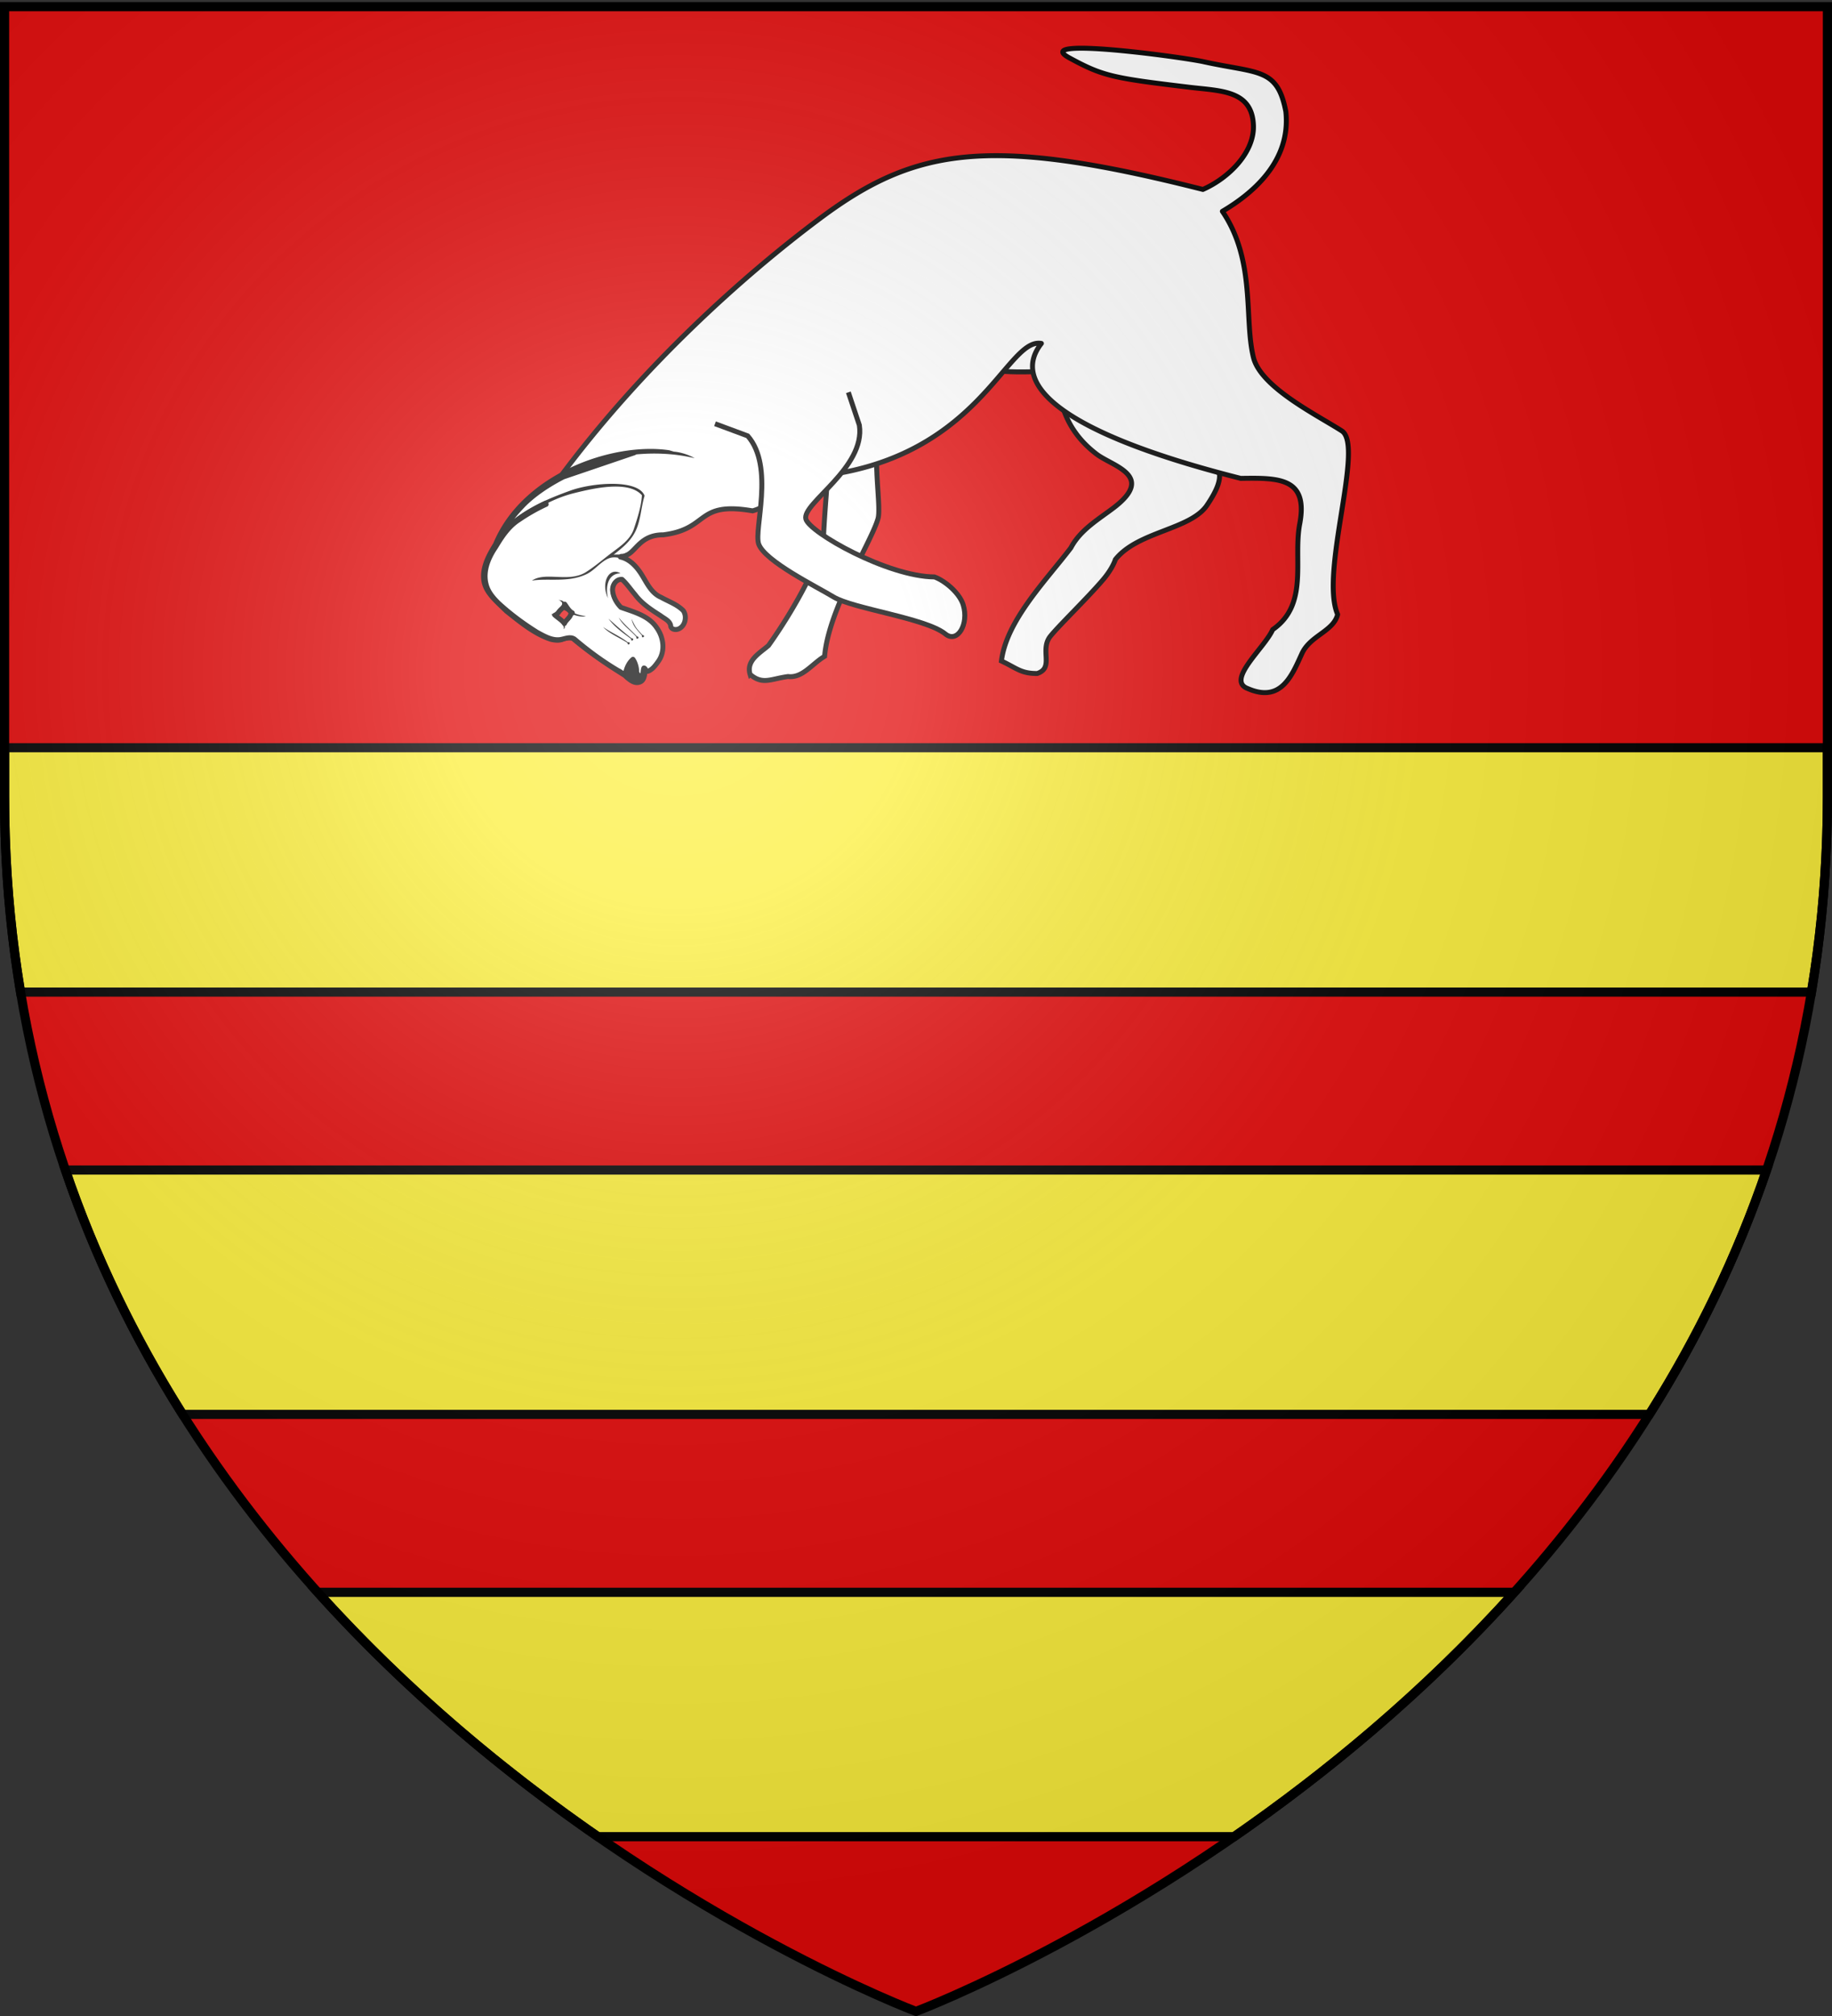 <svg xmlns="http://www.w3.org/2000/svg" xmlns:xlink="http://www.w3.org/1999/xlink" height="660" width="600" version="1.0"><rect width="100%" height="100%" fill="#333333" stroke="none"/><defs><linearGradient id="b"><stop style="stop-color:white;stop-opacity:.314" offset="0"/><stop offset=".19" style="stop-color:white;stop-opacity:.251"/><stop style="stop-color:#6b6b6b;stop-opacity:.125" offset=".6"/><stop style="stop-color:black;stop-opacity:.125" offset="1"/></linearGradient><linearGradient id="a"><stop offset="0" style="stop-color:#fd0000;stop-opacity:1"/><stop style="stop-color:#e77275;stop-opacity:.659" offset=".5"/><stop style="stop-color:black;stop-opacity:.323" offset="1"/></linearGradient><radialGradient xlink:href="#b" id="c" gradientUnits="userSpaceOnUse" gradientTransform="matrix(1.353 0 0 1.349 -77.63 -85.747)" cx="221.445" cy="226.331" fx="221.445" fy="226.331" r="300"/></defs><g style="display:inline"><path style="fill:#e20909;fill-opacity:1;fill-rule:evenodd;stroke:none;stroke-width:1px;stroke-linecap:butt;stroke-linejoin:miter;stroke-opacity:1" d="M300 658.5s298.5-112.32 298.5-397.772V2.176H1.5v258.552C1.5 546.18 300 658.5 300 658.5Z"/><path style="opacity:1;fill:#fcef3c;fill-opacity:1;stroke:#000;stroke-width:3;stroke-miterlimit:4;stroke-dasharray:none;stroke-opacity:1" d="M1.5 244.793v15.936c0 22.412 1.843 43.756 5.234 64.064h586.532c3.391-20.308 5.234-41.652 5.234-64.064v-15.936H1.5z"/><path style="display:inline;opacity:1;fill:#fcef3c;fill-opacity:1;stroke:#000;stroke-width:3;stroke-miterlimit:4;stroke-dasharray:none;stroke-opacity:1" d="M21.42 383.047c9.965 29.211 23.158 55.836 38.396 80h480.368c15.238-24.164 28.431-50.789 38.396-80H21.42zM104.078 521.3c29.646 32.941 62.01 59.413 91.75 80h208.344c29.74-20.587 62.104-47.059 91.75-80H104.078z"/></g><path d="M245.662 220.776c4.09 3.53 6.742 1.477 12.43.706 4.745.57 7.783-4.109 11.974-6.619 1.267-15.44 15.315-37.434 17.482-45.045 1.33-4.672-2.958-23.785 1.94-36.86 4.33-1.894-21.503-10.641-19.472-2.932 2.87 14.624.619 27.22-.285 45.114-.394 7.786-9.837 24.72-18.056 36.215-2.927 2.516-7.354 4.9-6.013 9.421zM346.159 110.027a224.746 224.746 0 0 0-.147 5.332c-.171 12.746 1.381 24.392 13.176 33.346 5.24 3.977 19.372 7.034 5.5 17.574-4.896 3.72-10.888 7.195-13.959 13.057-8.025 10.56-21.132 23.795-22.748 37.063 4.978 2.328 6.355 4.117 11.706 4.09 5.723-1.905.672-7.727 4.367-12.259 3.045-3.735 11.962-12.307 17.151-18.382 3.275-3.834 4.088-6.673 4.088-6.673 7.359-9.27 24.773-9.75 30.098-17.904 3.436-5.108 4.278-8.063 3.975-10.293-15.392-9.887-42.458-18.349-53.207-44.951z" style="display:inline;opacity:1;fill:#fff;fill-opacity:1;fill-rule:evenodd;stroke:#000;stroke-width:1.62;stroke-linecap:butt;stroke-linejoin:miter;stroke-miterlimit:4;stroke-dasharray:none;stroke-opacity:1"/><path style="display:inline;fill:#fff;fill-opacity:1;fill-rule:evenodd;stroke:#000;stroke-width:1.62;stroke-linecap:butt;stroke-linejoin:miter;stroke-miterlimit:4;stroke-dasharray:none;stroke-opacity:1" d="M310.22 118.008c15.777 5.027 26.5 3.726 37.868 3.233l-6.885-10.238-30.983 7.005z"/><path style="display:inline;fill:#fff;fill-opacity:1;stroke:#000;stroke-width:1.62;stroke-linejoin:round;stroke-miterlimit:4;stroke-dasharray:none" d="M181.752 201.39c1.013.92 2.292 1.634 3.099 2.743.465-1.092 1.631-1.736 2.047-2.891-.007-.435.915-.493.393-.686-1.062-.632-1.728-1.976-2.36-2.78-.16 1.166-1.448 1.753-2.028 2.724-.314.38-.716.718-1.151.89zm1.367-44.789c26.91-36.396 60.368-66.433 85.722-85.306 31.164-23.2 55.536-26.904 125.12-9.273 8.67-3.825 17.104-12.387 16.534-21.326-.626-11.221-10.798-10.9-21.011-12.131-24.96-3.008-28.158-3.571-39.27-9.624-12.956-7.058 36.883-.295 44.04 1.282 17.838 3.932 24.103 1.863 26.87 16.296 1.797 16.779-11.698 27.315-20.782 32.668 11 16.156 7.048 35.198 10.168 47.825 2.42 9.79 20.759 18.806 28.952 24.063 7.495 4.809-7.31 46.424-1.37 60.077-1.328 5.53-8.984 6.894-11.7 12.817-3.296 7.19-6.766 16.154-17.632 11.503-7.46-2.681 5.377-13.276 8.06-19.35 11.942-8.266 6.626-22.875 8.848-34.566 2.88-15.15-6.728-15.145-19.316-14.94-61.248-15.473-75.212-31.624-65.282-44.18-11.735-2.13-20.365 38.74-75.452 43.699-9.009.81-10.5 8.723-19.126 11.112-18.815-3.222-13.997 5.943-29.269 7.848-7.42-.033-8.878 5.33-11.94 6.615a3.961 3.961 0 0 1-1.833.437l-.25.226c3.206.678 5.59 3.45 7.207 6.167 1.608 2.656 3.08 5.746 6.116 7.018 2.428 1.362 5.252 2.324 7.254 4.356 1.381 1.938.59 5.337-1.783 6.073-.941.312-2.356-.03-2.34-1.222-.364-1.62-2.185-2.298-3.381-3.246-3.04-1.932-6.124-3.941-8.296-6.88-1.411-1.631-2.65-3.518-4.246-4.952-2.032-.2-3.41 2.16-3.048 4.017.256 1.96 1.33 3.764 2.673 5.137 4.203 1.514 9.122 2.723 11.744 6.698 2.274 3.15 2.862 7.726.495 10.997-.9 1.252-1.899 2.69-3.406 3.221-.718.094-.735-1.04-1.3-1.072-.415.792.013 2.184-.937 2.611-.972.02-1.524-.99-1.437-1.862-.133-1.266-.496-2.524-1.218-3.592-1.325 1.134-2.046 2.803-2.4 4.48-.76.641-1.61-.482-2.34-.722-5.09-3.002-9.89-6.528-14.374-10.346-1.515-1.092-3.419.05-5.082.17-2.597.192-4.969-1.234-7.17-2.416-4.491-2.803-8.791-5.98-12.698-9.581-1.794-1.772-3.516-3.8-4.062-6.336l-.011.002c-.993-4.223.77-8.504 3.141-11.952 2.02-3.408 4.286-6.83 7.692-9a61.433 61.433 0 0 1 8.883-5.04l-.101-.4c-3.913 1.85-7.647 4.053-10.994 6.81-.326.332-1.036.71-1.266.07l.014-.316c1.301-2.14 3.05-4.031 4.772-5.853 6.536-6.697 19.464-13.803 36.409-17.173z"/><path d="m277.848 128.433 3.598 10.758c2.112 13.987-18.899 25.604-17.514 30.744 1.18 4.379 26.738 18.83 42.128 18.946 3.74 1.404 8.258 5.453 9.385 9.092 1.988 6.425-1.908 12.768-5.835 9.575-6.39-5.196-30.285-8.255-36.669-12.149-5.382-3.282-22.464-11.653-24.468-17.304-1.665-4.697 5.31-25.273-3.597-35.393l-10.702-3.973" style="display:inline;opacity:1;fill:#fff;fill-opacity:1;fill-rule:evenodd;stroke:#000;stroke-width:1.62;stroke-linecap:butt;stroke-linejoin:miter;stroke-miterlimit:4;stroke-dasharray:none;stroke-opacity:1"/><path d="M215.818 206.495c3.585 6.008-.346 11.753-3.792 13.822-.27 2.014-.799 3.528-2.817 3.909-1.99.36-3.687-1.148-5.1-2.464-5.884-3.662-11.628-7.573-16.928-12.046-.946-.253-1.872.067-2.765.379-1.386.498-2.766.316-4.173.003-5.65-1.837-10.354-5.807-14.954-9.439-3.165-3.137-6.35-5.704-7.366-9.305h-.004a9.786 9.786 0 0 1-.172-.722c-.879-4.603 1.44-8.976 3.805-12.771 9.519-22.931 39.202-33.195 57.635-30.457l1.498.453c2.165.148 4.976 1.064 6.817 2.147-21.578-5.216-49.376 3.245-61.66 22.072 6.184-5.681 13.786-8.88 21.012-11.482 7.36-2.636 22.134-3.777 24.259 1.706-1.185 3.75-1.255 8.301-3.113 11.87-1.758 3.378-4.455 5.36-7.025 7.436.54-.11 2.315-.116 2.6.102 1.478-.647 2.723-1.135 4.205-1.268l-2.848 1.807c5.693 2.354 5.745 8.28 10.092 11.825 2.703 2.173 6.44 2.329 8.743 5.055 1.58 1.877 1.715 3.375.562 5.51-.949 1.77-2.843 2.044-4.06 1.709-.545-.14-1.52-2.761-1.728-2.848l-2.127-1.022c-.193-.554-4.205-3.329-5.12-3.89-3.187-1.952-6.523-8.663-8.817-8.365-1.108.278-2.078 1.965-1.62 3.797.457 1.82 1.466 4.417 2.55 4.786 4.124.913 9.63 2.823 11.808 6.773zm-56.779-15.345c.963 3.564 4.417 6.465 7.12 8.739 4.434 3.284 9.042 7.341 14.435 8.99 1.086.382 2.097.229 3.195-.034 1.273-.495 2.496-.588 3.813-.328 4.834 4.415 10.832 8.575 16.722 11.997-.2-1.268.883-3.876 2.75-5.198.797.994 1.558 2.561 1.546 3.782.055 1.531.041 1.81 1.137 1.913.3-.816.025-2.229.764-2.703.385-.285 1.36 1.078 1.18 1.437 4.72-2.991 6.392-8.358 3.101-13.561-2.888-4.752-8.32-5.563-11.997-7.015-2.173-2.23-4.247-6.32-1.744-9.095.914-.756 2.295-1.429 3.239-.347 2.433 2.781 4.358 6.016 7.297 8.306 1.829 1.35 3.73 2.556 5.654 3.77 1.445.93 2.75 1.796 2.672 3.537-.014.28.742.379 1.132.369 1.119-.017 1.477-.232 2.044-1.102 1.374-2.015.918-3.872-.29-4.914-2.465-2.144-5.976-3.06-8.677-4.933-3.536-3.07-4.242-7.727-7.741-10.354-1.493-1.296-3.745-2.063-5.662-1.922-3.174.256-5.572 3.996-8.53 5.428-6.054 2.95-12.701 1.287-17.993 2.174 4.487-3.059 12.095.774 17.73-2.811 2.956-1.871 5.498-4.116 8.37-6.28 2.929-2.19 6.117-4.346 7.283-7.815 1.115-3.344 2.478-7.516 2.641-11.035-4.374-5.007-16.114-2.228-22.373-.66-5.925 1.51-10.505 4.14-15.978 7.358-4.268 2.501-7.385 5.782-9.182 9.71-2.635 2.96-4.51 7.711-3.802 11.88.04.24.08.481.144.717zm21.618 9.84c1.442.191 1.944-1.718 3.045-2.396 1.23-.71-.061-2.22-1-2.11 2.054-.125 2.162.915 2.927 2.167 1.365 2.22 4.074 2.71 6.175 3.087l.036.028c-1.656.303-3.703-.327-4.865-.877-.081 1.3-1.382 2.393-2.194 3.149.273 1.15.355 1.531-.168 1.95.469-1.573-2.323-3.473-3.69-4.311zm1.428.433c1.833 3.145 4.33 1.264 4.16-.829-.467-.373-1.013-.65-1.548-.905a.823.823 0 0 0-.247.011c-.878.434-1.606 1.106-2.365 1.723zm16.352-7.526c-1.044-4.423 1.61-8.165 4.793-6.187-3.513-.024-5.169 3.468-4.117 8.114a9.247 9.247 0 0 1-.676-1.927zm34.597-44.11z" style="display:inline;fill:#000;fill-rule:evenodd"/><path style="display:inline;fill:#000" d="M197.52 205.277c2.907 1.996 5.368 2.921 7.974 4.906.211.163.377.026.611.125.148.065.189.366.046.508-.144.155-.329.24-.455.123-.215-.209-.094-.403-.304-.544-2.74-1.763-5.751-2.888-7.872-5.118zM199.32 202.55a125.94 125.94 0 0 0 7.38 6.315c.206.165.368.075.587.202.138.078.14.39-.021.514-.158.135-.358.2-.468.056-.183-.228-.028-.42-.228-.563-2.631-1.944-5.494-3.964-7.255-6.522zM202.63 202.16c2.246 2.718 3.568 3.671 5.861 6.075.18.183.354.125.554.28.124.094.09.404-.092.498-.176.105-.38.149-.47 0-.152-.26.016-.41-.147-.597-2.174-2.448-4.253-3.533-5.706-6.255zM206.803 202.558c1.354 2.76 1.257 2.786 3.51 5.212.18.195.355.125.553.291.12.095.078.396-.1.501-.179.094-.384.138-.47-.013-.146-.261.022-.41-.145-.608-2.145-2.479-2.704-2.896-3.35-5.394z"/><path d="M300 658.5s298.5-112.32 298.5-397.772V2.176H1.5v258.552C1.5 546.18 300 658.5 300 658.5z" style="opacity:1;fill:url(#c);fill-opacity:1;fill-rule:evenodd;stroke:none;stroke-width:1px;stroke-linecap:butt;stroke-linejoin:miter;stroke-opacity:1"/><path d="M300 658.5S1.5 546.18 1.5 260.728V2.176h597v258.552C598.5 546.18 300 658.5 300 658.5z" style="opacity:1;fill:none;fill-opacity:1;fill-rule:evenodd;stroke:#000;stroke-width:3;stroke-linecap:butt;stroke-linejoin:miter;stroke-miterlimit:4;stroke-dasharray:none;stroke-opacity:1"/></svg>